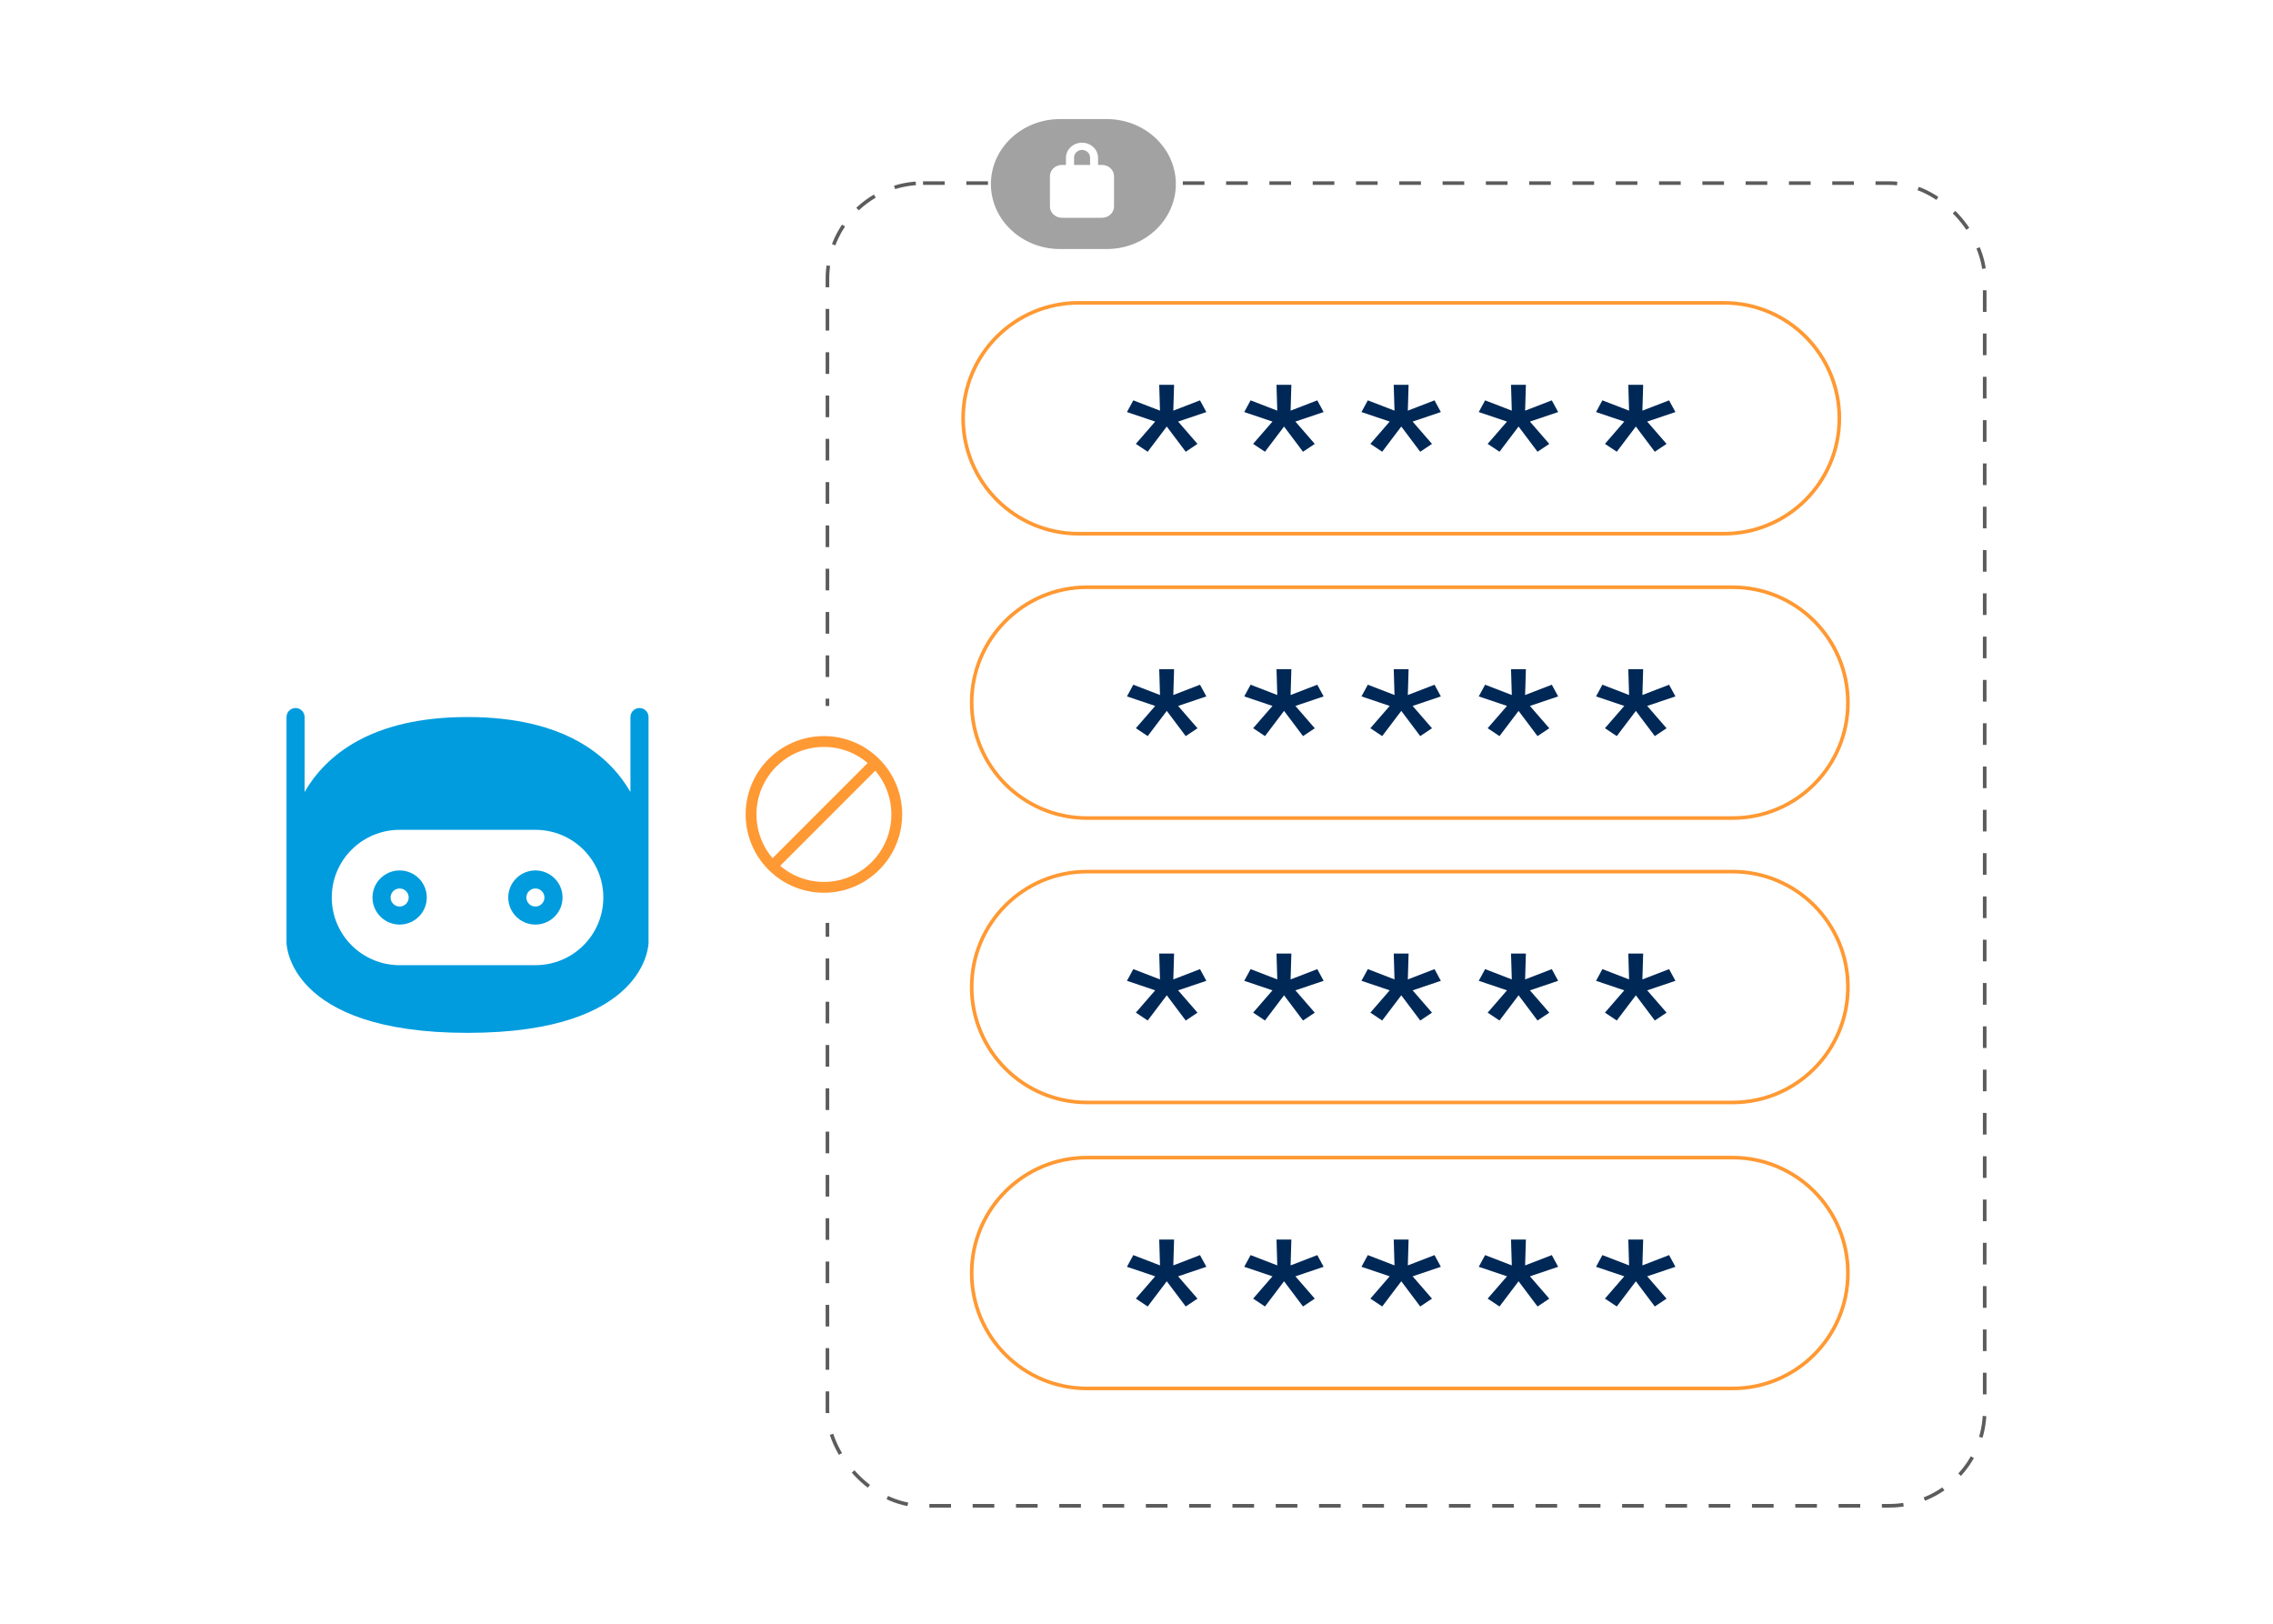 <svg width="630" height="450" viewBox="0 0 630 450" fill="none" xmlns="http://www.w3.org/2000/svg">
<path d="M477.834 83.933H298.918C281.26 83.933 266.944 98.254 266.944 115.921C266.944 133.587 281.26 147.909 298.918 147.909H477.834C495.493 147.909 509.808 133.587 509.808 115.921C509.808 98.254 495.493 83.933 477.834 83.933Z" stroke="#FF9933" stroke-miterlimit="10"/>
<path d="M331.919 123.009L328.64 125.197L323.389 118.208L318.098 125.197L314.819 123.009L320.177 116.834L312.354 114.194L314.113 110.953L321.51 113.807L321.297 106.645H325.415L325.202 113.807L332.599 110.953L334.358 114.194L326.535 116.834L331.892 123.009H331.919Z" fill="#002856"/>
<path d="M364.427 123.009L361.148 125.197L355.897 118.208L350.606 125.197L347.327 123.009L352.685 116.834L344.861 114.194L346.621 110.953L354.018 113.807L353.804 106.645H357.923L357.71 113.807L365.107 110.953L366.866 114.194L359.042 116.834L364.4 123.009H364.427Z" fill="#002856"/>
<path d="M396.918 123.009L393.639 125.197L388.388 118.208L383.097 125.197L379.818 123.009L385.176 116.834L377.353 114.194L379.112 110.953L386.509 113.807L386.296 106.645H390.414L390.201 113.807L397.598 110.953L399.357 114.194L391.534 116.834L396.891 123.009H396.918Z" fill="#002856"/>
<path d="M429.428 123.009L426.149 125.197L420.898 118.208L415.607 125.197L412.328 123.009L417.686 116.834L409.862 114.194L411.622 110.953L419.019 113.807L418.805 106.645H422.924L422.711 113.807L430.108 110.953L431.867 114.194L424.043 116.834L429.401 123.009H429.428Z" fill="#002856"/>
<path d="M461.934 123.009L458.655 125.197L453.404 118.208L448.113 125.197L444.834 123.009L450.192 116.834L442.368 114.194L444.127 110.953L451.525 113.807L451.311 106.645H455.43L455.216 113.807L462.613 110.953L464.373 114.194L456.549 116.834L461.907 123.009H461.934Z" fill="#002856"/>
<path d="M480.207 162.739H301.291C283.633 162.739 269.317 177.061 269.317 194.727C269.317 212.394 283.633 226.715 301.291 226.715H480.207C497.866 226.715 512.181 212.394 512.181 194.727C512.181 177.061 497.866 162.739 480.207 162.739Z" stroke="#FF9933" stroke-miterlimit="10"/>
<path d="M331.921 201.816L328.642 204.003L323.391 197.015L318.1 204.003L314.821 201.816L320.179 195.641L312.355 193L314.115 189.76L321.512 192.614L321.299 185.452H325.417L325.204 192.614L332.601 189.76L334.36 193L326.536 195.641L331.894 201.816H331.921Z" fill="#002856"/>
<path d="M364.429 201.816L361.15 204.003L355.899 197.015L350.608 204.003L347.329 201.816L352.687 195.641L344.863 193L346.623 189.76L354.02 192.614L353.806 185.452H357.925L357.712 192.614L365.109 189.76L366.868 193L359.044 195.641L364.402 201.816H364.429Z" fill="#002856"/>
<path d="M396.92 201.816L393.641 204.003L388.39 197.015L383.099 204.003L379.82 201.816L385.178 195.641L377.354 193L379.114 189.76L386.511 192.614L386.298 185.452H390.416L390.203 192.614L397.6 189.76L399.359 193L391.536 195.641L396.893 201.816H396.92Z" fill="#002856"/>
<path d="M429.43 201.816L426.151 204.003L420.9 197.015L415.609 204.003L412.33 201.816L417.688 195.641L409.864 193L411.624 189.76L419.021 192.614L418.807 185.452H422.926L422.712 192.614L430.11 189.76L431.869 193L424.045 195.641L429.403 201.816H429.43Z" fill="#002856"/>
<path d="M461.936 201.816L458.657 204.003L453.406 197.015L448.115 204.003L444.836 201.816L450.194 195.641L442.37 193L444.129 189.76L451.526 192.614L451.313 185.452H455.432L455.218 192.614L462.615 189.76L464.375 193L456.551 195.641L461.909 201.816H461.936Z" fill="#002856"/>
<path d="M480.207 241.559H301.291C283.633 241.559 269.317 255.881 269.317 273.547C269.317 291.214 283.633 305.535 301.291 305.535H480.207C497.866 305.535 512.181 291.214 512.181 273.547C512.181 255.881 497.866 241.559 480.207 241.559Z" stroke="#FF9933" stroke-miterlimit="10"/>
<path d="M331.921 280.636L328.642 282.823L323.391 275.835L318.1 282.823L314.821 280.636L320.179 274.461L312.355 271.82L314.115 268.579L321.512 271.433L321.299 264.272H325.417L325.204 271.433L332.601 268.579L334.36 271.82L326.536 274.461L331.894 280.636H331.921Z" fill="#002856"/>
<path d="M364.429 280.636L361.15 282.823L355.899 275.835L350.608 282.823L347.329 280.636L352.687 274.461L344.863 271.82L346.623 268.579L354.02 271.433L353.806 264.272H357.925L357.712 271.433L365.109 268.579L366.868 271.82L359.044 274.461L364.402 280.636H364.429Z" fill="#002856"/>
<path d="M396.92 280.636L393.641 282.823L388.39 275.835L383.099 282.823L379.82 280.636L385.178 274.461L377.354 271.82L379.114 268.579L386.511 271.433L386.298 264.272H390.416L390.203 271.433L397.6 268.579L399.359 271.82L391.536 274.461L396.893 280.636H396.92Z" fill="#002856"/>
<path d="M429.43 280.636L426.151 282.823L420.9 275.835L415.609 282.823L412.33 280.636L417.688 274.461L409.864 271.82L411.624 268.579L419.021 271.433L418.807 264.272H422.926L422.712 271.433L430.11 268.579L431.869 271.82L424.045 274.461L429.403 280.636H429.43Z" fill="#002856"/>
<path d="M461.936 280.636L458.657 282.823L453.406 275.835L448.115 282.823L444.836 280.636L450.194 274.461L442.37 271.82L444.129 268.579L451.526 271.433L451.313 264.272H455.432L455.218 271.433L462.615 268.579L464.375 271.82L456.551 274.461L461.909 280.636H461.936Z" fill="#002856"/>
<path d="M480.207 320.815H301.291C283.633 320.815 269.317 335.136 269.317 352.803C269.317 370.47 283.633 384.791 301.291 384.791H480.207C497.866 384.791 512.181 370.47 512.181 352.803C512.181 335.136 497.866 320.815 480.207 320.815Z" stroke="#FF9933" stroke-miterlimit="10"/>
<path d="M331.921 359.892L328.642 362.079L323.391 355.09L318.1 362.079L314.821 359.892L320.179 353.717L312.355 351.076L314.115 347.835L321.512 350.689L321.299 343.527H325.417L325.204 350.689L332.601 347.835L334.36 351.076L326.536 353.717L331.894 359.892H331.921Z" fill="#002856"/>
<path d="M364.429 359.892L361.15 362.079L355.899 355.09L350.608 362.079L347.329 359.892L352.687 353.717L344.863 351.076L346.623 347.835L354.02 350.689L353.806 343.527H357.925L357.712 350.689L365.109 347.835L366.868 351.076L359.044 353.717L364.402 359.892H364.429Z" fill="#002856"/>
<path d="M396.92 359.892L393.641 362.079L388.39 355.09L383.099 362.079L379.82 359.892L385.178 353.717L377.354 351.076L379.114 347.835L386.511 350.689L386.298 343.527H390.416L390.203 350.689L397.6 347.835L399.359 351.076L391.536 353.717L396.893 359.892H396.92Z" fill="#002856"/>
<path d="M429.43 359.892L426.151 362.079L420.9 355.09L415.609 362.079L412.33 359.892L417.688 353.717L409.864 351.076L411.624 347.835L419.021 350.689L418.807 343.527H422.926L422.712 350.689L430.11 347.835L431.869 351.076L424.045 353.717L429.403 359.892H429.43Z" fill="#002856"/>
<path d="M461.936 359.892L458.657 362.079L453.406 355.09L448.115 362.079L444.836 359.892L450.194 353.717L442.37 351.076L444.129 347.835L451.526 350.689L451.313 343.527H455.432L455.218 350.689L462.615 347.835L464.375 351.076L456.551 353.717L461.909 359.892H461.936Z" fill="#002856"/>
<rect x="229.336" y="50.744" width="320.757" height="366.566" rx="26.5" stroke="#5C5C5C" stroke-dasharray="6 6"/>
<path d="M228.364 255.795C244.97 255.795 258.432 242.324 258.432 225.707C258.432 209.09 244.97 195.62 228.364 195.62C211.758 195.62 198.296 209.09 198.296 225.707C198.296 242.324 211.758 255.795 228.364 255.795Z" fill="white"/>
<path d="M228.362 245.912C239.514 245.912 248.554 236.866 248.554 225.707C248.554 214.548 239.514 205.502 228.362 205.502C217.21 205.502 208.17 214.548 208.17 225.707C208.17 236.866 217.21 245.912 228.362 245.912Z" stroke="#FF9933" stroke-width="3" stroke-miterlimit="10" stroke-linecap="round"/>
<path d="M242.797 211.264L213.915 240.164" stroke="#FF9933" stroke-width="3" stroke-miterlimit="10"/>
<path d="M306.734 33H293.82C283.23 33 274.646 41.063 274.646 51.008C274.646 60.954 283.23 69.016 293.82 69.016H306.734C317.324 69.016 325.908 60.954 325.908 51.008C325.908 41.063 317.324 33 306.734 33Z" fill="#A2A2A2"/>
<path d="M305.453 45.71H304.347V43.736C304.347 42.629 303.881 41.562 303.041 40.775C302.201 39.989 301.082 39.548 299.896 39.548C298.709 39.548 297.59 39.989 296.75 40.775C295.911 41.562 295.444 42.629 295.444 43.736V45.71H294.338C293.458 45.71 292.605 46.043 291.979 46.63C291.352 47.217 291.006 48.017 291.006 48.844V57.22C291.006 58.047 291.352 58.847 291.979 59.434C292.605 60.02 293.445 60.354 294.338 60.354H305.44C306.32 60.354 307.173 60.02 307.799 59.434C308.426 58.847 308.772 58.047 308.772 57.22V48.844C308.772 48.017 308.426 47.217 307.799 46.63C307.173 46.043 306.333 45.71 305.44 45.71H305.453ZM297.683 43.736C297.67 43.163 297.896 42.616 298.31 42.203C298.723 41.789 299.296 41.549 299.909 41.536C300.509 41.549 301.082 41.789 301.508 42.203C301.922 42.616 302.148 43.163 302.135 43.736V45.71H297.697V43.736H297.683Z" fill="white"/>
<g filter="url(#filter0_d_1117_3841)">
<path fill-rule="evenodd" clip-rule="evenodd" d="M110.767 237.233C112.147 237.233 113.276 236.107 113.276 234.732C113.276 233.357 112.147 232.231 110.767 232.231C109.387 232.231 108.258 233.357 108.258 234.732C108.258 236.107 109.387 237.233 110.767 237.233ZM110.767 242.234C106.615 242.234 103.241 238.871 103.241 234.732C103.241 230.594 106.615 227.23 110.767 227.23C114.919 227.23 118.293 230.594 118.293 234.732C118.293 238.871 114.919 242.234 110.767 242.234ZM148.396 237.233C149.776 237.233 150.905 236.107 150.905 234.732C150.905 233.357 149.776 232.231 148.396 232.231C147.016 232.231 145.888 233.357 145.888 234.732C145.888 236.107 147.016 237.233 148.396 237.233ZM148.396 242.234C144.244 242.234 140.87 238.871 140.87 234.732C140.87 230.594 144.244 227.23 148.396 227.23C152.548 227.23 155.922 230.594 155.922 234.732C155.922 238.871 152.548 242.234 148.396 242.234Z" fill="#009CDE"/>
<path fill-rule="evenodd" clip-rule="evenodd" d="M129.582 184.719C156.462 184.719 168.942 195.485 174.737 205.487V184.719H179.755V247.235C179.755 247.235 179.755 272.241 129.582 272.241C79.41 272.241 79.41 247.235 79.41 247.235V184.719H84.427V205.487C90.222 195.485 102.703 184.719 129.582 184.719ZM91.953 234.732C91.953 224.379 100.37 215.977 110.78 215.977H148.397C158.795 215.977 167.224 224.367 167.224 234.732C167.224 245.097 158.808 253.487 148.397 253.487H110.78C100.382 253.487 91.953 245.097 91.953 234.732ZM84.427 184.719C84.427 183.344 83.299 182.219 81.919 182.219C80.539 182.219 79.41 183.344 79.41 184.719H84.427ZM179.755 184.719C179.755 183.344 178.626 182.219 177.246 182.219C175.866 182.219 174.737 183.344 174.737 184.719H179.755Z" fill="#009CDE"/>
</g>
<defs>
<filter id="filter0_d_1117_3841" x="39.41" y="156.219" width="180.345" height="170.023" filterUnits="userSpaceOnUse" color-interpolation-filters="sRGB">
<feFlood flood-opacity="0" result="BackgroundImageFix"/>
<feColorMatrix in="SourceAlpha" type="matrix" values="0 0 0 0 0 0 0 0 0 0 0 0 0 0 0 0 0 0 127 0" result="hardAlpha"/>
<feOffset dy="14"/>
<feGaussianBlur stdDeviation="20"/>
<feComposite in2="hardAlpha" operator="out"/>
<feColorMatrix type="matrix" values="0 0 0 0 0 0 0 0 0 0.612 0 0 0 0 0.871 0 0 0 0.25 0"/>
<feBlend mode="normal" in2="BackgroundImageFix" result="effect1_dropShadow_1117_3841"/>
<feBlend mode="normal" in="SourceGraphic" in2="effect1_dropShadow_1117_3841" result="shape"/>
</filter>
</defs>
</svg>
